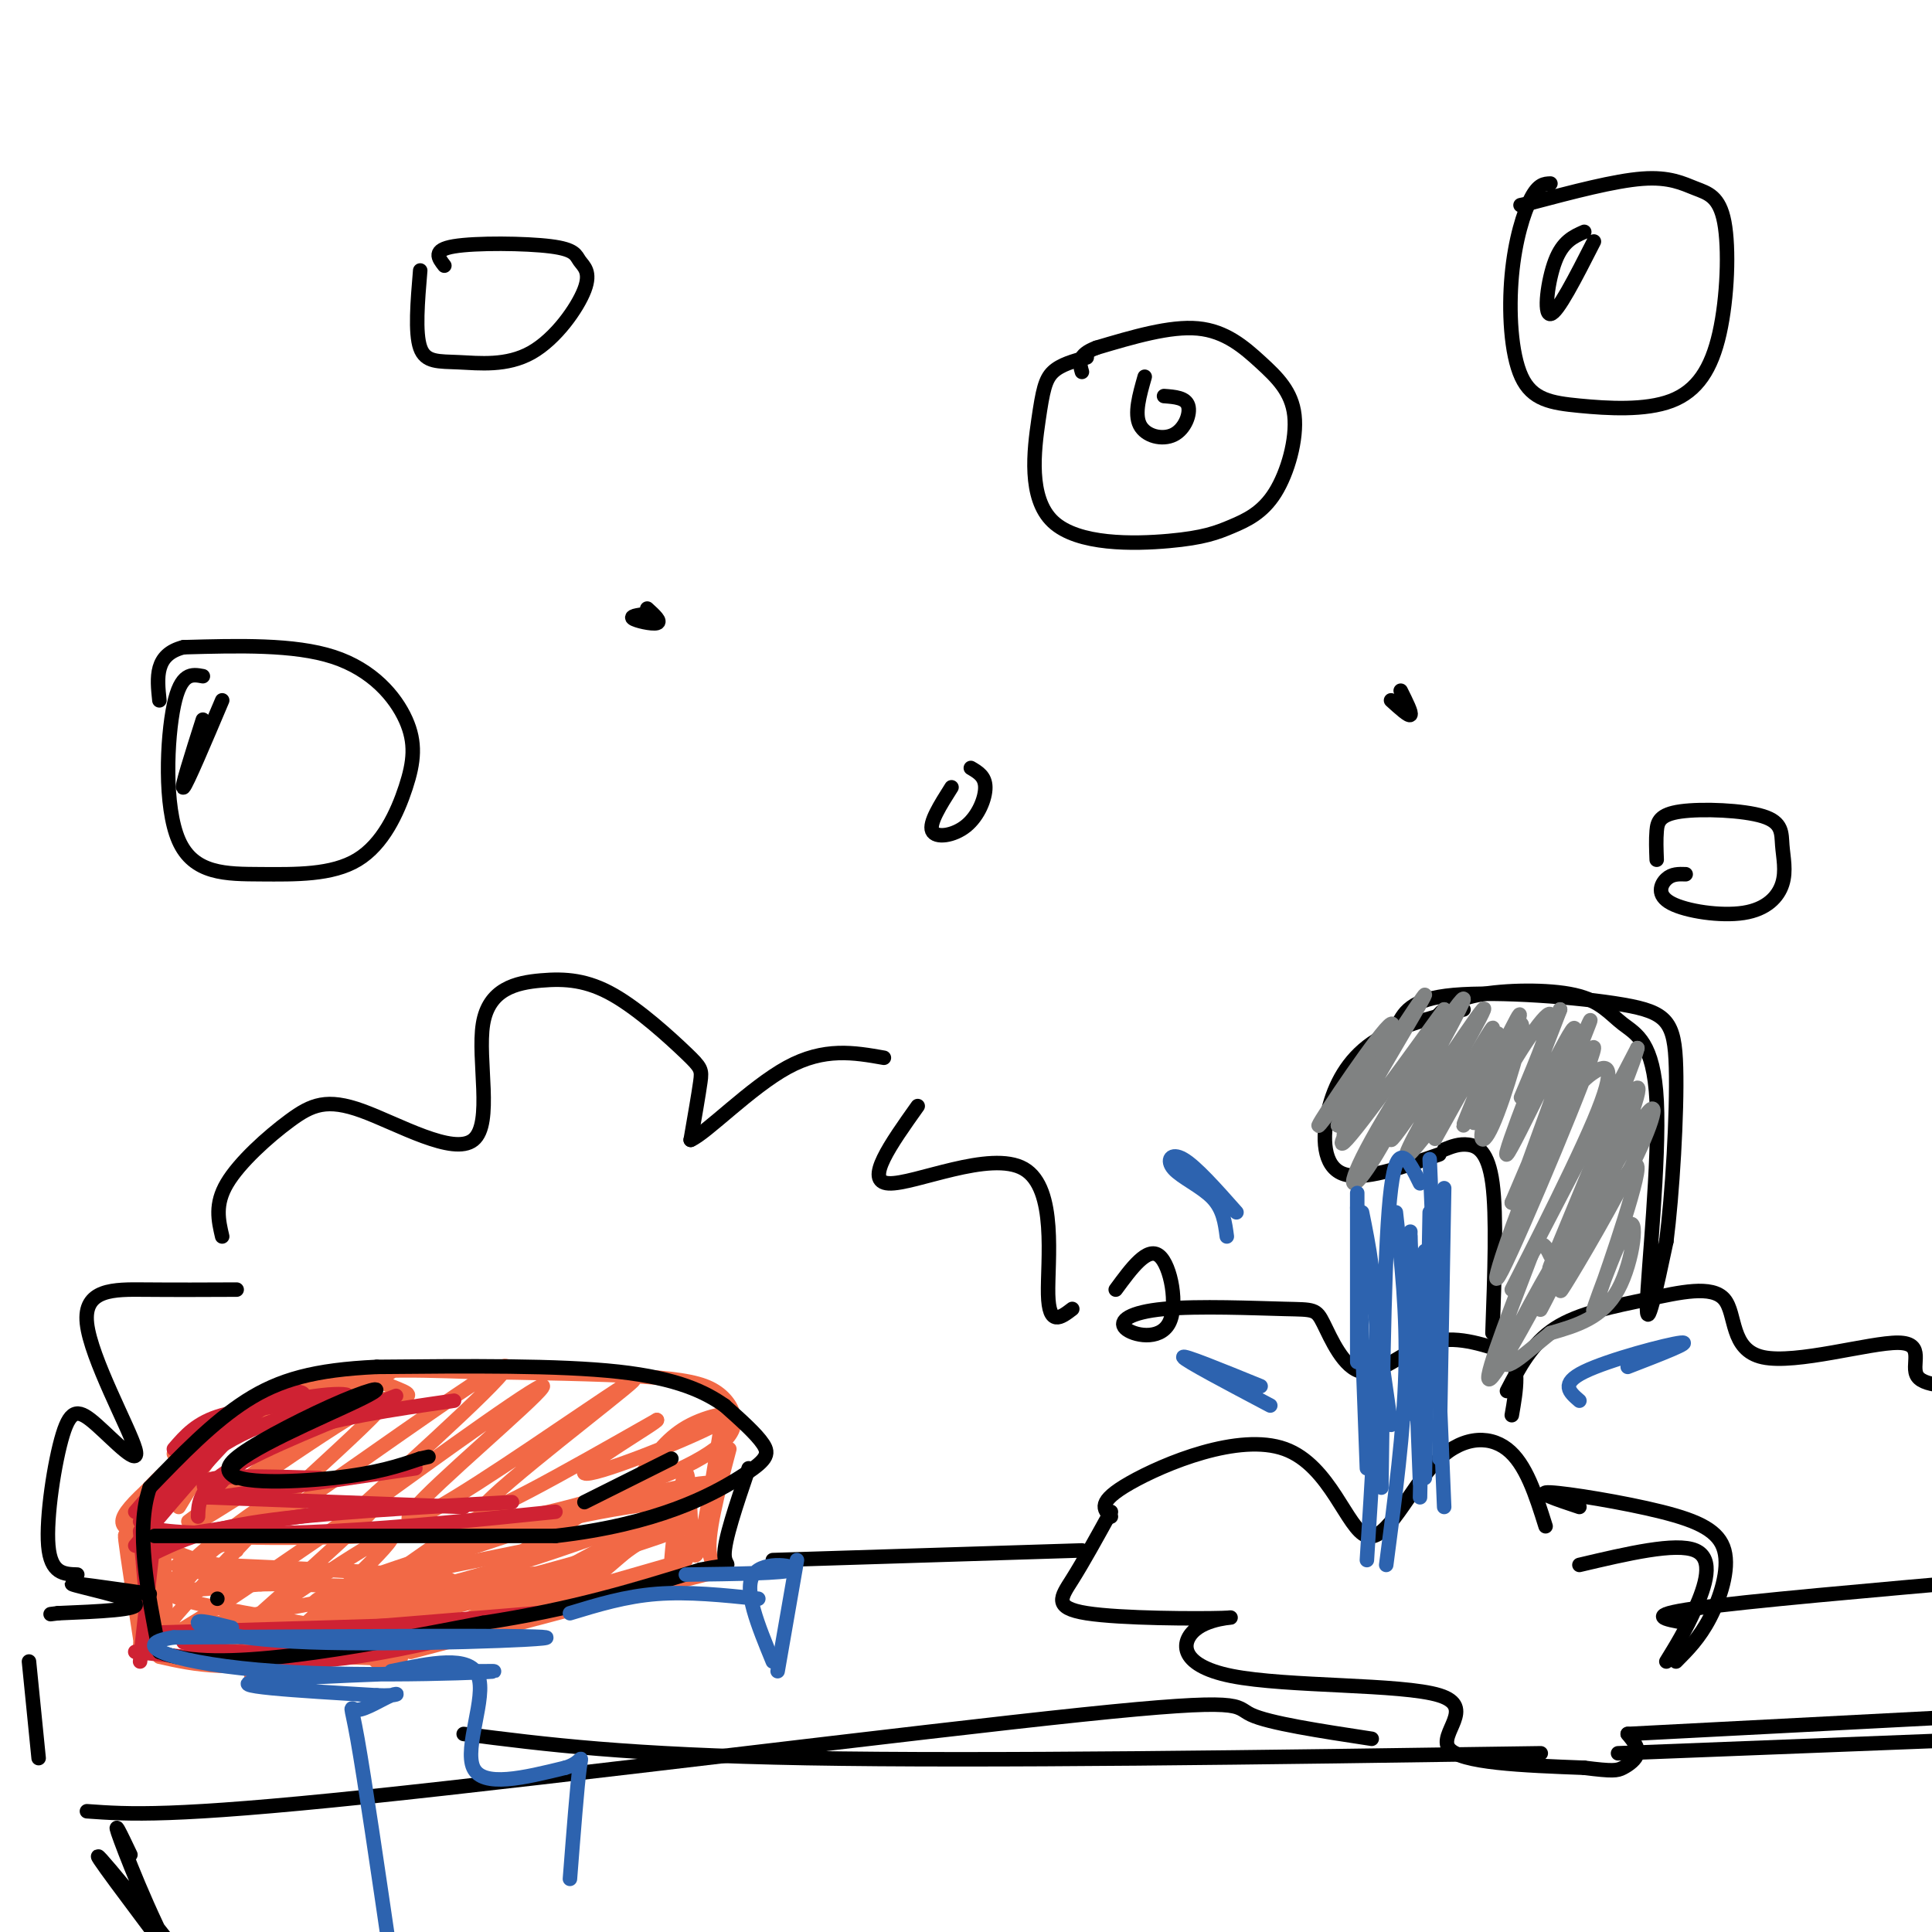 <svg viewBox='0 0 400 400' version='1.1' xmlns='http://www.w3.org/2000/svg' xmlns:xlink='http://www.w3.org/1999/xlink'><g fill='none' stroke='rgb(242,105,70)' stroke-width='3' stroke-linecap='round' stroke-linejoin='round'><path d='M78,287c-4.109,-0.150 -8.219,-0.299 -12,0c-3.781,0.299 -7.235,1.048 -15,6c-7.765,4.952 -19.841,14.108 -24,19c-4.159,4.892 -0.401,5.522 12,6c12.401,0.478 33.445,0.806 51,-1c17.555,-1.806 31.621,-5.744 41,-9c9.379,-3.256 14.071,-5.828 17,-8c2.929,-2.172 4.094,-3.943 4,-6c-0.094,-2.057 -1.448,-4.400 -4,-6c-2.552,-1.600 -6.300,-2.457 -15,-3c-8.700,-0.543 -22.350,-0.771 -36,-1'/><path d='M97,284c-11.956,-0.378 -23.844,-0.822 -34,2c-10.156,2.822 -18.578,8.911 -27,15'/><path d='M39,315c0.000,0.000 42.000,-31.000 42,-31'/><path d='M51,309c-7.746,4.880 -15.493,9.761 -6,3c9.493,-6.761 36.225,-25.163 35,-22c-1.225,3.163 -30.407,27.890 -27,27c3.407,-0.890 39.402,-27.397 49,-33c9.598,-5.603 -7.201,9.699 -24,25'/><path d='M78,309c-7.889,7.279 -15.610,12.978 -6,6c9.610,-6.978 36.551,-26.631 40,-28c3.449,-1.369 -16.595,15.548 -24,23c-7.405,7.452 -2.170,5.441 11,-3c13.170,-8.441 34.277,-23.311 32,-21c-2.277,2.311 -27.936,21.803 -31,26c-3.064,4.197 16.468,-6.902 36,-18'/><path d='M136,294c0.488,0.281 -16.292,9.982 -15,11c1.292,1.018 20.656,-6.649 27,-10c6.344,-3.351 -0.330,-2.386 -5,0c-4.670,2.386 -7.335,6.193 -10,10'/><path d='M30,315c0.000,0.000 -1.000,27.000 -1,27'/><path d='M27,322c-0.667,-2.917 -1.333,-5.833 -1,-3c0.333,2.833 1.667,11.417 3,20'/><path d='M33,343c7.417,1.667 14.833,3.333 33,0c18.167,-3.333 47.083,-11.667 76,-20'/><path d='M85,342c23.600,-6.267 47.200,-12.533 57,-15c9.800,-2.467 5.800,-1.133 5,-5c-0.800,-3.867 1.600,-12.933 4,-22'/><path d='M49,321c-1.301,-1.065 -2.601,-2.131 -5,0c-2.399,2.131 -5.895,7.458 -8,9c-2.105,1.542 -2.818,-0.703 4,-7c6.818,-6.297 21.168,-16.647 17,-11c-4.168,5.647 -26.853,27.289 -23,27c3.853,-0.289 34.244,-22.511 42,-27c7.756,-4.489 -7.122,8.756 -22,22'/><path d='M54,334c-6.239,5.574 -10.836,8.508 -3,3c7.836,-5.508 28.106,-19.456 30,-19c1.894,0.456 -14.589,15.318 -23,23c-8.411,7.682 -8.749,8.183 4,-1c12.749,-9.183 38.586,-28.049 38,-26c-0.586,2.049 -27.596,25.014 -28,28c-0.404,2.986 25.798,-14.007 52,-31'/><path d='M124,311c-6.635,4.890 -49.222,32.614 -46,33c3.222,0.386 52.253,-26.565 61,-31c8.747,-4.435 -22.789,13.646 -33,20c-10.211,6.354 0.905,0.980 12,-6c11.095,-6.980 22.170,-15.566 22,-15c-0.170,0.566 -11.585,10.283 -23,20'/><path d='M117,332c1.184,-1.372 15.643,-14.804 21,-15c5.357,-0.196 1.612,12.842 1,10c-0.612,-2.842 1.908,-21.566 3,-22c1.092,-0.434 0.756,17.422 2,17c1.244,-0.422 4.070,-19.120 5,-25c0.930,-5.880 -0.035,1.060 -1,8'/><path d='M148,305c0.407,2.324 1.924,4.133 -2,5c-3.924,0.867 -13.290,0.793 -31,5c-17.710,4.207 -43.765,12.696 -49,16c-5.235,3.304 10.349,1.422 30,-4c19.651,-5.422 43.367,-14.383 50,-18c6.633,-3.617 -3.819,-1.891 -18,2c-14.181,3.891 -32.090,9.945 -50,16'/><path d='M78,327c8.995,-1.070 56.482,-11.745 64,-12c7.518,-0.255 -24.933,9.911 -48,15c-23.067,5.089 -36.749,5.101 -24,3c12.749,-2.101 51.928,-6.315 55,-6c3.072,0.315 -29.964,5.157 -63,10'/><path d='M62,337c-17.052,3.804 -28.181,8.314 -10,5c18.181,-3.314 65.673,-14.452 62,-16c-3.673,-1.548 -58.510,6.492 -72,11c-13.490,4.508 14.368,5.483 28,6c13.632,0.517 13.038,0.576 13,0c-0.038,-0.576 0.481,-1.788 1,-3'/><path d='M84,340c-9.488,-2.107 -33.708,-5.875 -43,-8c-9.292,-2.125 -3.655,-2.607 1,-3c4.655,-0.393 8.327,-0.696 12,-1'/><path d='M54,328c5.418,-0.132 12.963,0.036 8,-1c-4.963,-1.036 -22.433,-3.278 -25,-3c-2.567,0.278 9.771,3.075 25,4c15.229,0.925 33.351,-0.021 31,-1c-2.351,-0.979 -25.176,-1.989 -48,-3'/><path d='M45,324c-9.981,-1.941 -10.933,-5.293 -11,-1c-0.067,4.293 0.751,16.233 0,15c-0.751,-1.233 -3.072,-15.638 -4,-19c-0.928,-3.362 -0.464,4.319 0,12'/><path d='M31,317c-3.229,-0.907 -6.458,-1.815 -1,-8c5.458,-6.185 19.604,-17.648 30,-22c10.396,-4.352 17.043,-1.594 21,0c3.957,1.594 5.226,2.025 0,3c-5.226,0.975 -16.945,2.493 -24,4c-7.055,1.507 -9.444,3.002 -12,6c-2.556,2.998 -5.278,7.499 -8,12'/></g>
<g fill='none' stroke='rgb(207,34,51)' stroke-width='3' stroke-linecap='round' stroke-linejoin='round'><path d='M36,300c2.369,-2.762 4.738,-5.524 10,-7c5.262,-1.476 13.417,-1.667 16,-3c2.583,-1.333 -0.405,-3.810 -7,1c-6.595,4.810 -16.798,16.905 -27,29'/><path d='M29,315c5.899,-6.702 11.798,-13.405 21,-18c9.202,-4.595 21.708,-7.083 22,-8c0.292,-0.917 -11.631,-0.262 -21,4c-9.369,4.262 -16.185,12.131 -23,20'/><path d='M30,314c-0.644,1.178 -1.289,2.356 5,3c6.289,0.644 19.511,0.756 34,0c14.489,-0.756 30.244,-2.378 46,-4'/><path d='M31,322c5.250,-2.583 10.500,-5.167 23,-7c12.500,-1.833 32.250,-2.917 52,-4'/><path d='M43,310c0.000,0.000 53.000,2.000 53,2'/><path d='M36,318c0.000,0.000 39.000,-6.000 39,-6'/><path d='M41,314c0.083,-2.917 0.167,-5.833 7,-10c6.833,-4.167 20.417,-9.583 34,-15'/><path d='M43,310c4.250,-4.833 8.500,-9.667 17,-13c8.500,-3.333 21.250,-5.167 34,-7'/><path d='M45,310c0.000,0.000 41.000,-6.000 41,-6'/><path d='M43,309c-0.917,-1.250 -1.833,-2.500 2,-3c3.833,-0.500 12.417,-0.250 21,0'/><path d='M32,317c0.000,0.000 -3.000,27.000 -3,27'/><path d='M29,317c0.000,0.000 2.000,22.000 2,22'/><path d='M28,342c12.000,1.250 24.000,2.500 35,2c11.000,-0.500 21.000,-2.750 31,-5'/><path d='M38,340c3.833,1.167 7.667,2.333 17,2c9.333,-0.333 24.167,-2.167 39,-4'/><path d='M33,338c0.000,0.000 67.000,-2.000 67,-2'/><path d='M50,339c0.000,0.000 61.000,-5.000 61,-5'/></g>
<g fill='none' stroke='rgb(0,0,0)' stroke-width='3' stroke-linecap='round' stroke-linejoin='round'><path d='M32,318c0.000,0.000 83.000,0.000 83,0'/><path d='M115,318c21.048,-2.393 32.167,-8.375 38,-12c5.833,-3.625 6.381,-4.893 5,-7c-1.381,-2.107 -4.690,-5.054 -8,-8'/><path d='M150,291c-3.911,-2.756 -9.689,-5.644 -22,-7c-12.311,-1.356 -31.156,-1.178 -50,-1'/><path d='M78,283c-12.889,0.600 -20.111,2.600 -27,7c-6.889,4.400 -13.444,11.200 -20,18'/><path d='M31,308c-3.000,8.667 -0.500,21.333 2,34'/><path d='M33,342c11.500,4.667 39.250,-0.667 67,-6'/><path d='M100,336c18.667,-2.833 31.833,-6.917 45,-11'/><path d='M145,325c7.889,-1.578 5.111,-0.022 5,-3c-0.111,-2.978 2.444,-10.489 5,-18'/><path d='M45,331c0.000,0.000 0.000,0.000 0,0'/><path d='M49,306c-1.616,-0.975 -3.232,-1.950 1,-5c4.232,-3.050 14.314,-8.174 21,-11c6.686,-2.826 9.978,-3.356 3,0c-6.978,3.356 -24.225,10.596 -26,14c-1.775,3.404 11.921,2.973 21,2c9.079,-0.973 13.539,-2.486 18,-4'/><path d='M87,302c3.000,-0.667 1.500,-0.333 0,0'/><path d='M121,311c0.000,0.000 18.000,-9.000 18,-9'/><path d='M31,330c-8.556,-1.244 -17.111,-2.489 -16,-2c1.111,0.489 11.889,2.711 13,4c1.111,1.289 -7.444,1.644 -16,2'/><path d='M12,334c-2.667,0.333 -1.333,0.167 0,0'/><path d='M6,344c0.000,0.000 2.000,20.000 2,20'/><path d='M18,375c8.667,0.625 17.333,1.250 58,-3c40.667,-4.250 113.333,-13.375 148,-17c34.667,-3.625 31.333,-1.750 35,0c3.667,1.750 14.333,3.375 25,5'/><path d='M96,359c16.917,2.167 33.833,4.333 71,5c37.167,0.667 94.583,-0.167 152,-1'/><path d='M160,323c0.000,0.000 64.000,-2.000 64,-2'/><path d='M230,313c-2.841,5.159 -5.682,10.319 -8,14c-2.318,3.681 -4.113,5.884 3,7c7.113,1.116 23.134,1.146 28,1c4.866,-0.146 -1.423,-0.467 -5,2c-3.577,2.467 -4.443,7.723 7,10c11.443,2.277 35.196,1.575 43,4c7.804,2.425 -0.342,7.979 2,11c2.342,3.021 15.171,3.511 28,4'/><path d='M328,366c5.940,0.750 6.792,0.625 8,0c1.208,-0.625 2.774,-1.750 3,-3c0.226,-1.250 -0.887,-2.625 -2,-4'/><path d='M230,314c-1.503,-1.511 -3.005,-3.022 4,-7c7.005,-3.978 22.518,-10.422 32,-7c9.482,3.422 12.933,16.711 17,18c4.067,1.289 8.749,-9.422 14,-15c5.251,-5.578 11.072,-6.022 15,-3c3.928,3.022 5.964,9.511 8,16'/><path d='M327,324c10.000,-2.356 20.000,-4.711 24,-3c4.000,1.711 2.000,7.489 0,12c-2.000,4.511 -4.000,7.756 -6,11'/><path d='M327,312c-4.734,-1.576 -9.467,-3.152 -6,-3c3.467,0.152 15.136,2.030 23,4c7.864,1.970 11.925,4.030 13,8c1.075,3.970 -0.836,9.848 -3,14c-2.164,4.152 -4.582,6.576 -7,9'/><path d='M349,336c-4.333,-0.750 -8.667,-1.500 2,-3c10.667,-1.500 36.333,-3.750 62,-6'/><path d='M337,359c0.000,0.000 77.000,-4.000 77,-4'/><path d='M335,363c0.000,0.000 77.000,-3.000 77,-3'/><path d='M27,384c-1.994,-4.193 -3.987,-8.386 -2,-3c1.987,5.386 7.955,20.351 14,30c6.045,9.649 12.166,13.982 7,6c-5.166,-7.982 -21.619,-28.281 -25,-32c-3.381,-3.719 6.309,9.140 16,22'/><path d='M16,326c-2.755,-0.085 -5.509,-0.170 -6,-6c-0.491,-5.830 1.283,-17.404 3,-23c1.717,-5.596 3.377,-5.212 7,-2c3.623,3.212 9.208,9.253 8,5c-1.208,-4.253 -9.210,-18.799 -10,-26c-0.790,-7.201 5.631,-7.057 12,-7c6.369,0.057 12.684,0.029 19,0'/><path d='M46,256c-0.782,-3.333 -1.565,-6.667 1,-11c2.565,-4.333 8.476,-9.666 13,-13c4.524,-3.334 7.660,-4.669 15,-2c7.340,2.669 18.884,9.341 23,6c4.116,-3.341 0.803,-16.697 2,-24c1.197,-7.303 6.904,-8.554 12,-9c5.096,-0.446 9.583,-0.089 15,3c5.417,3.089 11.766,8.909 15,12c3.234,3.091 3.353,3.455 3,6c-0.353,2.545 -1.176,7.273 -2,12'/><path d='M143,236c3.244,-1.378 12.356,-10.822 20,-15c7.644,-4.178 13.822,-3.089 20,-2'/><path d='M190,229c-5.583,7.857 -11.167,15.714 -6,16c5.167,0.286 21.083,-7.000 28,-3c6.917,4.000 4.833,19.286 5,26c0.167,6.714 2.583,4.857 5,3'/><path d='M231,267c3.290,-4.481 6.580,-8.962 9,-7c2.420,1.962 3.971,10.368 2,14c-1.971,3.632 -7.465,2.492 -9,1c-1.535,-1.492 0.889,-3.335 8,-4c7.111,-0.665 18.908,-0.153 25,0c6.092,0.153 6.478,-0.052 8,3c1.522,3.052 4.179,9.360 8,10c3.821,0.640 8.806,-4.389 14,-6c5.194,-1.611 10.597,0.194 16,2'/><path d='M312,280c2.833,2.500 1.917,7.750 1,13'/><path d='M312,288c2.556,-4.923 5.111,-9.846 10,-13c4.889,-3.154 12.111,-4.540 19,-6c6.889,-1.460 13.445,-2.993 16,0c2.555,2.993 1.107,10.514 8,12c6.893,1.486 22.125,-3.061 28,-3c5.875,0.061 2.393,4.732 4,7c1.607,2.268 8.304,2.134 15,2'/><path d='M309,276c0.444,-12.178 0.889,-24.356 0,-31c-0.889,-6.644 -3.111,-7.756 -5,-8c-1.889,-0.244 -3.444,0.378 -5,1'/><path d='M298,239c-7.958,2.786 -15.917,5.571 -20,4c-4.083,-1.571 -4.292,-7.500 -3,-13c1.292,-5.500 4.083,-10.571 9,-14c4.917,-3.429 11.958,-5.214 19,-7'/><path d='M297,211c1.779,-1.966 3.559,-3.932 9,-5c5.441,-1.068 14.544,-1.239 20,0c5.456,1.239 7.267,3.889 10,6c2.733,2.111 6.390,3.684 7,16c0.610,12.316 -1.826,35.376 -2,42c-0.174,6.624 1.913,-3.188 4,-13'/><path d='M345,257c1.218,-9.429 2.263,-26.502 2,-36c-0.263,-9.498 -1.833,-11.422 -11,-13c-9.167,-1.578 -25.929,-2.809 -35,-2c-9.071,0.809 -10.449,3.660 -12,7c-1.551,3.340 -3.276,7.170 -5,11'/></g>
<g fill='none' stroke='rgb(128,130,130)' stroke-width='3' stroke-linecap='round' stroke-linejoin='round'><path d='M284,226c-3.715,6.145 -7.429,12.290 -5,7c2.429,-5.290 11.002,-22.016 9,-21c-2.002,1.016 -14.577,19.774 -15,21c-0.423,1.226 11.308,-15.078 14,-18c2.692,-2.922 -3.654,7.539 -10,18'/><path d='M277,233c3.786,-5.429 18.250,-28.000 18,-27c-0.250,1.000 -15.214,25.571 -17,30c-1.786,4.429 9.607,-11.286 21,-27'/><path d='M299,209c0.539,2.163 -8.612,21.069 -14,30c-5.388,8.931 -7.012,7.886 -1,-3c6.012,-10.886 19.661,-31.613 19,-29c-0.661,2.613 -15.631,28.566 -15,29c0.631,0.434 16.862,-24.652 19,-27c2.138,-2.348 -9.818,18.044 -14,26c-4.182,7.956 -0.591,3.478 3,-1'/><path d='M296,234c4.393,-6.776 13.874,-23.217 13,-21c-0.874,2.217 -12.104,23.091 -12,23c0.104,-0.091 11.543,-21.148 13,-22c1.457,-0.852 -7.069,18.501 -7,19c0.069,0.499 8.734,-17.858 11,-22c2.266,-4.142 -1.867,5.929 -6,16'/><path d='M308,227c-2.009,4.583 -4.030,8.041 -2,3c2.030,-5.041 8.112,-18.580 9,-18c0.888,0.580 -3.420,15.280 -6,21c-2.580,5.720 -3.434,2.461 0,-5c3.434,-7.461 11.155,-19.124 12,-18c0.845,1.124 -5.187,15.035 -6,17c-0.813,1.965 3.594,-8.018 8,-18'/><path d='M323,209c-2.376,6.342 -12.316,31.197 -11,30c1.316,-1.197 13.889,-28.444 14,-26c0.111,2.444 -12.239,34.581 -12,35c0.239,0.419 13.068,-30.880 15,-36c1.932,-5.120 -7.034,15.940 -16,37'/><path d='M313,249c2.617,-4.634 17.161,-34.719 17,-32c-0.161,2.719 -15.025,38.243 -19,46c-3.975,7.757 2.940,-12.253 8,-24c5.060,-11.747 8.263,-15.231 11,-17c2.737,-1.769 5.006,-1.822 0,10c-5.006,11.822 -17.287,35.521 -17,35c0.287,-0.521 13.144,-25.260 26,-50'/><path d='M339,217c-0.912,4.386 -16.191,40.351 -18,45c-1.809,4.649 9.852,-22.019 15,-32c5.148,-9.981 3.784,-3.277 -2,10c-5.784,13.277 -15.986,33.127 -15,31c0.986,-2.127 13.161,-26.230 19,-36c5.839,-9.770 5.341,-5.207 1,4c-4.341,9.207 -12.526,23.059 -15,27c-2.474,3.941 0.763,-2.030 4,-8'/><path d='M328,258c3.767,-6.945 11.183,-20.309 11,-16c-0.183,4.309 -7.967,26.289 -9,29c-1.033,2.711 4.683,-13.847 7,-17c2.317,-3.153 1.233,7.099 -2,13c-3.233,5.901 -8.617,7.450 -14,9'/><path d='M321,276c-5.196,4.142 -11.187,9.997 -9,4c2.187,-5.997 12.550,-23.845 12,-22c-0.550,1.845 -12.014,23.384 -15,27c-2.986,3.616 2.507,-10.692 8,-25'/><path d='M317,260c2.000,-4.167 3.000,-2.083 4,0'/></g>
<g fill='none' stroke='rgb(45,99,175)' stroke-width='3' stroke-linecap='round' stroke-linejoin='round'><path d='M281,247c0.000,0.000 0.000,35.000 0,35'/><path d='M281,250c0.000,0.000 2.000,54.000 2,54'/><path d='M282,251c1.417,7.000 2.833,14.000 3,26c0.167,12.000 -0.917,29.000 -2,46'/><path d='M289,251c1.167,10.417 2.333,20.833 2,33c-0.333,12.167 -2.167,26.083 -4,40'/><path d='M295,259c0.000,0.000 -1.000,51.000 -1,51'/><path d='M296,251c0.000,0.000 -1.000,55.000 -1,55'/><path d='M294,245c-2.333,-4.750 -4.667,-9.500 -6,1c-1.333,10.500 -1.667,36.250 -2,62'/><path d='M282,253c0.000,0.000 6.000,42.000 6,42'/><path d='M292,256c0.000,0.000 2.000,51.000 2,51'/><path d='M299,246c0.000,0.000 -1.000,56.000 -1,56'/><path d='M296,240c0.000,0.000 3.000,72.000 3,72'/><path d='M292,255c0.000,0.000 -1.000,38.000 -1,38'/></g>
<g fill='none' stroke='rgb(0,0,0)' stroke-width='3' stroke-linecap='round' stroke-linejoin='round'><path d='M42,140c-2.275,-0.425 -4.551,-0.849 -6,6c-1.449,6.849 -2.072,20.973 1,28c3.072,7.027 9.838,6.958 17,7c7.162,0.042 14.720,0.196 20,-3c5.280,-3.196 8.281,-9.743 10,-15c1.719,-5.257 2.155,-9.223 0,-14c-2.155,-4.777 -6.901,-10.365 -15,-13c-8.099,-2.635 -19.549,-2.318 -31,-2'/><path d='M38,134c-6.000,1.500 -5.500,6.250 -5,11'/><path d='M42,149c-2.333,7.333 -4.667,14.667 -4,14c0.667,-0.667 4.333,-9.333 8,-18'/><path d='M225,74c-2.699,0.736 -5.398,1.471 -7,3c-1.602,1.529 -2.107,3.851 -3,10c-0.893,6.149 -2.174,16.126 3,21c5.174,4.874 16.805,4.646 24,4c7.195,-0.646 9.955,-1.711 13,-3c3.045,-1.289 6.374,-2.801 9,-7c2.626,-4.199 4.549,-11.084 4,-16c-0.549,-4.916 -3.571,-7.862 -7,-11c-3.429,-3.138 -7.265,-6.468 -13,-7c-5.735,-0.532 -13.367,1.734 -21,4'/><path d='M227,72c-4.000,1.500 -3.500,3.250 -3,5'/><path d='M237,78c-1.095,3.833 -2.190,7.667 -1,10c1.190,2.333 4.667,3.167 7,2c2.333,-1.167 3.524,-4.333 3,-6c-0.524,-1.667 -2.762,-1.833 -5,-2'/><path d='M87,56c-0.542,6.456 -1.084,12.912 0,16c1.084,3.088 3.794,2.806 8,3c4.206,0.194 9.909,0.862 15,-2c5.091,-2.862 9.568,-9.253 11,-13c1.432,-3.747 -0.183,-4.850 -1,-6c-0.817,-1.150 -0.835,-2.348 -6,-3c-5.165,-0.652 -15.476,-0.758 -20,0c-4.524,0.758 -3.262,2.379 -2,4'/><path d='M197,163c-2.345,3.702 -4.690,7.405 -4,9c0.690,1.595 4.417,1.083 7,-1c2.583,-2.083 4.024,-5.738 4,-8c-0.024,-2.262 -1.512,-3.131 -3,-4'/><path d='M135,127c-2.289,0.244 -4.578,0.489 -4,1c0.578,0.511 4.022,1.289 5,1c0.978,-0.289 -0.511,-1.644 -2,-3'/><path d='M321,38c-1.239,0.047 -2.477,0.094 -4,3c-1.523,2.906 -3.330,8.670 -4,16c-0.670,7.330 -0.203,16.224 2,21c2.203,4.776 6.143,5.433 12,6c5.857,0.567 13.630,1.045 19,-1c5.370,-2.045 8.337,-6.611 10,-14c1.663,-7.389 2.023,-17.599 1,-23c-1.023,-5.401 -3.429,-5.993 -6,-7c-2.571,-1.007 -5.306,-2.431 -11,-2c-5.694,0.431 -14.347,2.715 -23,5'/><path d='M317,42c-3.833,0.833 -1.917,0.417 0,0'/><path d='M328,48c-2.222,0.978 -4.444,1.956 -6,6c-1.556,4.044 -2.444,11.156 -1,11c1.444,-0.156 5.222,-7.578 9,-15'/><path d='M349,181c-1.414,-0.048 -2.828,-0.097 -4,1c-1.172,1.097 -2.103,3.338 1,5c3.103,1.662 10.240,2.744 15,2c4.760,-0.744 7.142,-3.313 8,-6c0.858,-2.687 0.191,-5.491 0,-8c-0.191,-2.509 0.093,-4.724 -4,-6c-4.093,-1.276 -12.564,-1.613 -17,-1c-4.436,0.613 -4.839,2.175 -5,4c-0.161,1.825 -0.081,3.912 0,6'/><path d='M288,145c1.833,1.667 3.667,3.333 4,3c0.333,-0.333 -0.833,-2.667 -2,-5'/></g>
<g fill='none' stroke='rgb(45,99,175)' stroke-width='3' stroke-linecap='round' stroke-linejoin='round'><path d='M254,256c-0.369,-2.827 -0.738,-5.655 -3,-8c-2.262,-2.345 -6.417,-4.208 -8,-6c-1.583,-1.792 -0.595,-3.512 2,-2c2.595,1.512 6.798,6.256 11,11'/><path d='M327,290c-2.044,-1.756 -4.089,-3.511 1,-6c5.089,-2.489 17.311,-5.711 20,-6c2.689,-0.289 -4.156,2.356 -11,5'/><path d='M263,291c-8.833,-4.667 -17.667,-9.333 -18,-10c-0.333,-0.667 7.833,2.667 16,6'/><path d='M48,337c-3.643,-0.905 -7.286,-1.810 -7,-1c0.286,0.810 4.500,3.333 23,4c18.500,0.667 51.286,-0.524 49,-1c-2.286,-0.476 -39.643,-0.238 -77,0'/><path d='M36,339c-10.726,1.608 0.960,5.627 21,7c20.040,1.373 48.434,0.100 45,0c-3.434,-0.100 -38.695,0.971 -48,2c-9.305,1.029 7.348,2.014 24,3'/><path d='M78,351c4.794,0.231 4.780,-0.691 3,0c-1.780,0.691 -5.325,2.994 -7,3c-1.675,0.006 -1.478,-2.284 0,6c1.478,8.284 4.239,27.142 7,46'/><path d='M81,406c1.333,8.000 1.167,5.000 1,2'/><path d='M81,346c8.133,-1.689 16.267,-3.378 18,1c1.733,4.378 -2.933,14.822 -1,19c1.933,4.178 10.467,2.089 19,0'/><path d='M117,366c3.711,-1.022 3.489,-3.578 3,0c-0.489,3.578 -1.244,13.289 -2,23'/><path d='M118,334c5.750,-1.750 11.500,-3.500 18,-4c6.500,-0.500 13.750,0.250 21,1'/><path d='M142,326c10.267,-0.133 20.533,-0.267 22,-1c1.467,-0.733 -5.867,-2.067 -8,1c-2.133,3.067 0.933,10.533 4,18'/><path d='M165,323c0.000,0.000 -4.000,23.000 -4,23'/></g>
</svg>